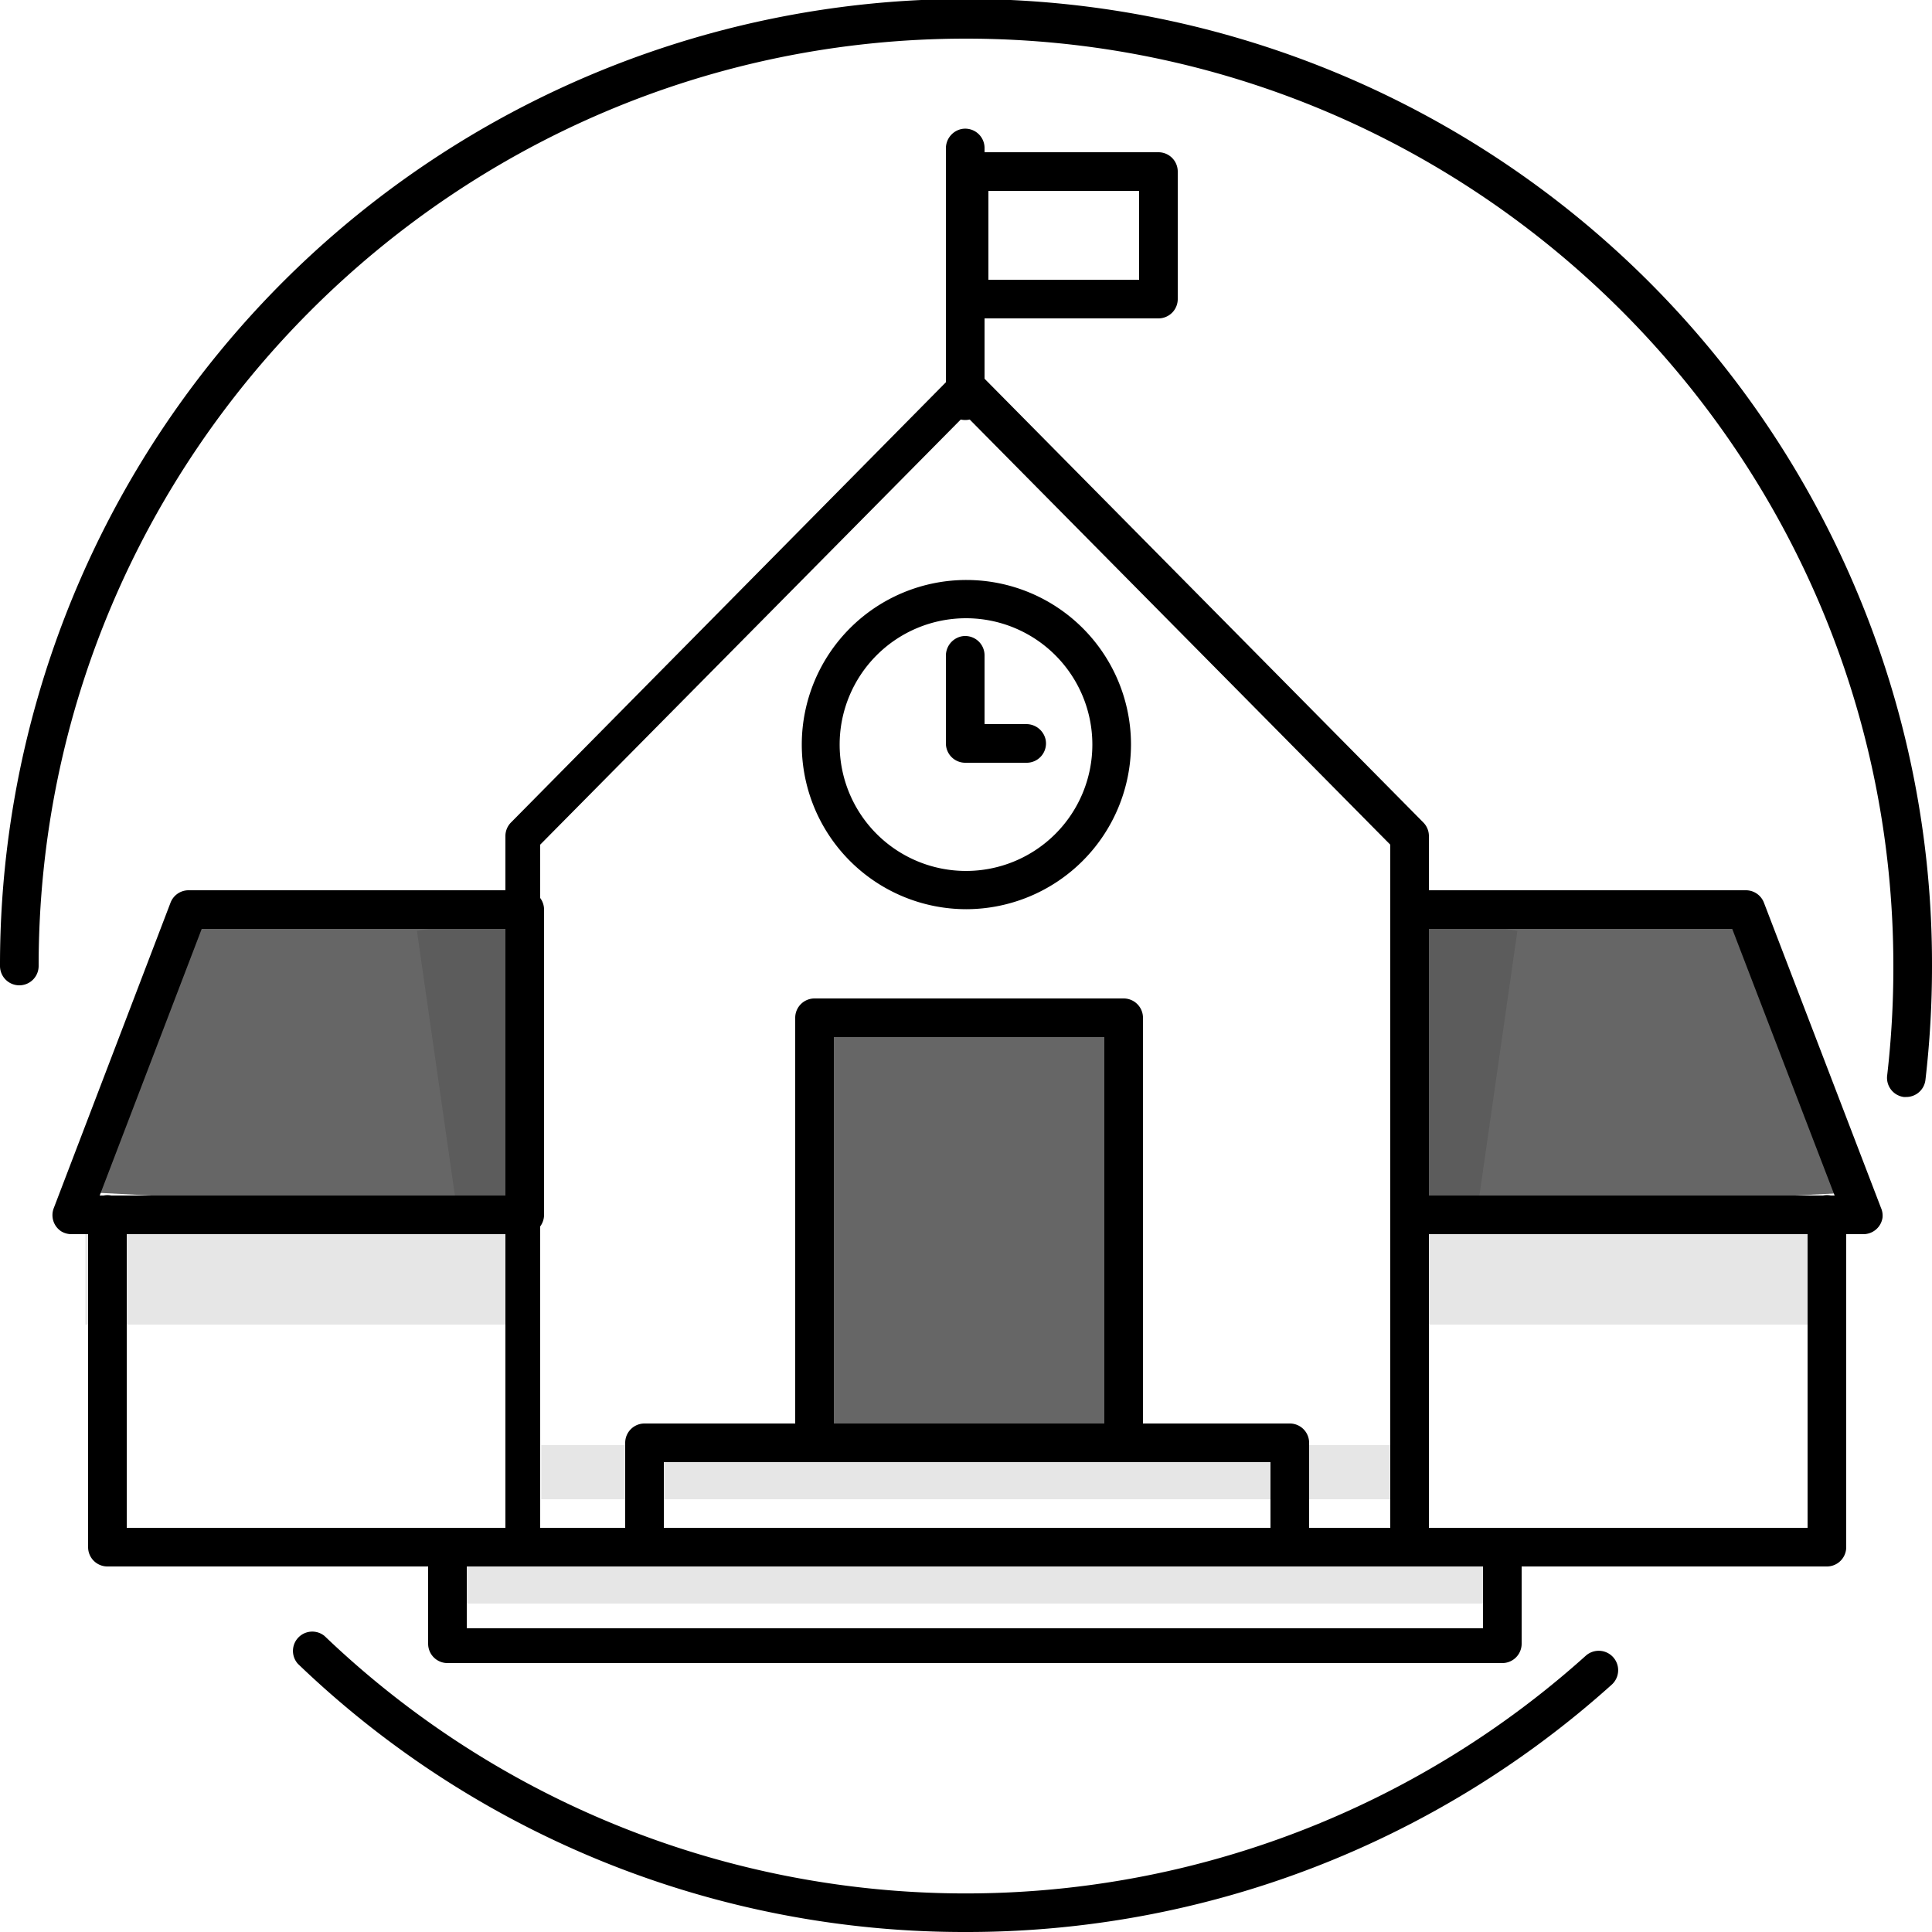<svg xmlns="http://www.w3.org/2000/svg" viewBox="0 0 500 500"><g data-name="Calque 2"><g data-name="Calque 1"><g data-name="Vie scolaire"><path d="M250 235.3a42.6 42.6 0 1 1 42.7-42.6 42.7 42.7 0 0 1-42.6 42.6Zm0-75.3a32.7 32.7 0 1 0 32.7 32.7 32.7 32.7 0 0 0-32.6-32.7Z"/><path d="M365.8 402.6a5 5 0 0 1-6-5v-179l-110-111.2-110 111.2v179a4.7 4.7 0 0 1-4 4.8 4.5 4.5 0 0 1-5-4.5V216.3a5 5 0 0 1 1.5-3.5L246.7 97a5 5 0 0 1 7.1 0l114.5 115.8a5 5 0 0 1 1.5 3.5v181.2a5.1 5.1 0 0 1-4 5Z"/><path d="M290.8 378.4h-80a5 5 0 0 1-5-5v-110a5 5 0 0 1 5-5h80a5 5 0 0 1 5 5v110a5 5 0 0 1-5 5Zm-75-10h70v-100h-70Zm50-171h-16a5 5 0 0 1-5-5v-22.7a5.1 5.1 0 0 1 4-5 5 5 0 0 1 6 4.9v17.8h10.8a5.1 5.1 0 0 1 5 4 5 5 0 0 1-4.8 6Z"/><path d="M333.8 405.4h-167a5 5 0 0 1-5-5v-27a5 5 0 0 1 5-5h167a5 5 0 0 1 5 5v27a5 5 0 0 1-5 5Zm-162-10h157v-17h-157Z"/><path d="M388.8 430.4h-273a5 5 0 0 1-5-5v-25a5 5 0 0 1 5-5h273a5 5 0 0 1 5 5v25a5 5 0 0 1-5 5Zm-268-9h263v-16h-263Zm15-102H18.6a5.1 5.1 0 0 1-2.7-.7 5 5 0 0 1-2-6l30.2-79a5 5 0 0 1 4.7-3.3h87a5 5 0 0 1 5 5v79a5 5 0 0 1-5 5Zm-110-10h105v-69H52.2Z"/><path d="M472.8 405.4h-445a5 5 0 0 1-5-5v-86a5.1 5.1 0 0 1 4-5 5 5 0 0 1 6 4.8v81.2h435v-81a5.1 5.1 0 0 1 4-5 5 5 0 0 1 6 4.8v86.2a5 5 0 0 1-5 5Z"/><path d="M482 319.4H364.9a5 5 0 0 1-5-5v-79a5 5 0 0 1 5-5h87a5 5 0 0 1 4.6 3.2l30.3 79a5 5 0 0 1 .4 2.5 5 5 0 0 1-5 4.3Zm-112.2-10h105l-26.5-69h-78.5Z"/><path d="M140.1 374h229v14h-229zm-24 27h275v14h-275zm-94-85.2h113v27h-113zm339 0h113v27h-113zm31.6-74.9-10.4 72.5h-17.5v-76.9l27.9 4.4zm-284.8 0 10.4 72.5h17.5v-76.9l-27.9 4.4z" opacity=".1"/><path d="M299.8 82.4h-49a5 5 0 0 1-5-5v-33a5 5 0 0 1 5-5h49a5 5 0 0 1 5 5v33a5 5 0 0 1-5 5Zm-44-10h39v-23h-39Z"/><path d="M244.8 103.5v-65a5.1 5.1 0 0 1 4-5.1 5 5 0 0 1 6 4.8v65.5a5 5 0 0 1-6 4.9 5.1 5.1 0 0 1-4-5.1Z"/><path d="m51.6 235.4 83.2 1v77.9l-109.3-5.6 26.1-73.3zm400.4 0-83.2 1v77.9l109.3-5.6-26.1-73.3zm-237.9 27.9h78v110h-78z" opacity=".6"/><path d="M250 500a248.8 248.8 0 0 1-172.9-69.4 5 5 0 0 1 6.9-7.2 240 240 0 0 0 326.4 5.1 5 5 0 1 1 6.7 7.5A249.5 249.5 0 0 1 250 500Zm243.3-216.1a5.8 5.8 0 0 1-.6 0 5 5 0 0 1-4.3-5.6A242.8 242.8 0 0 0 490 250c0-132.3-107.7-240-240-240S10 117.7 10 250a5 5 0 0 1-10 0 250 250 0 0 1 480.4-97.3A248.4 248.4 0 0 1 500 250a253.8 253.8 0 0 1-1.7 29.5 5 5 0 0 1-5 4.4Z"/></g></g></g></svg>